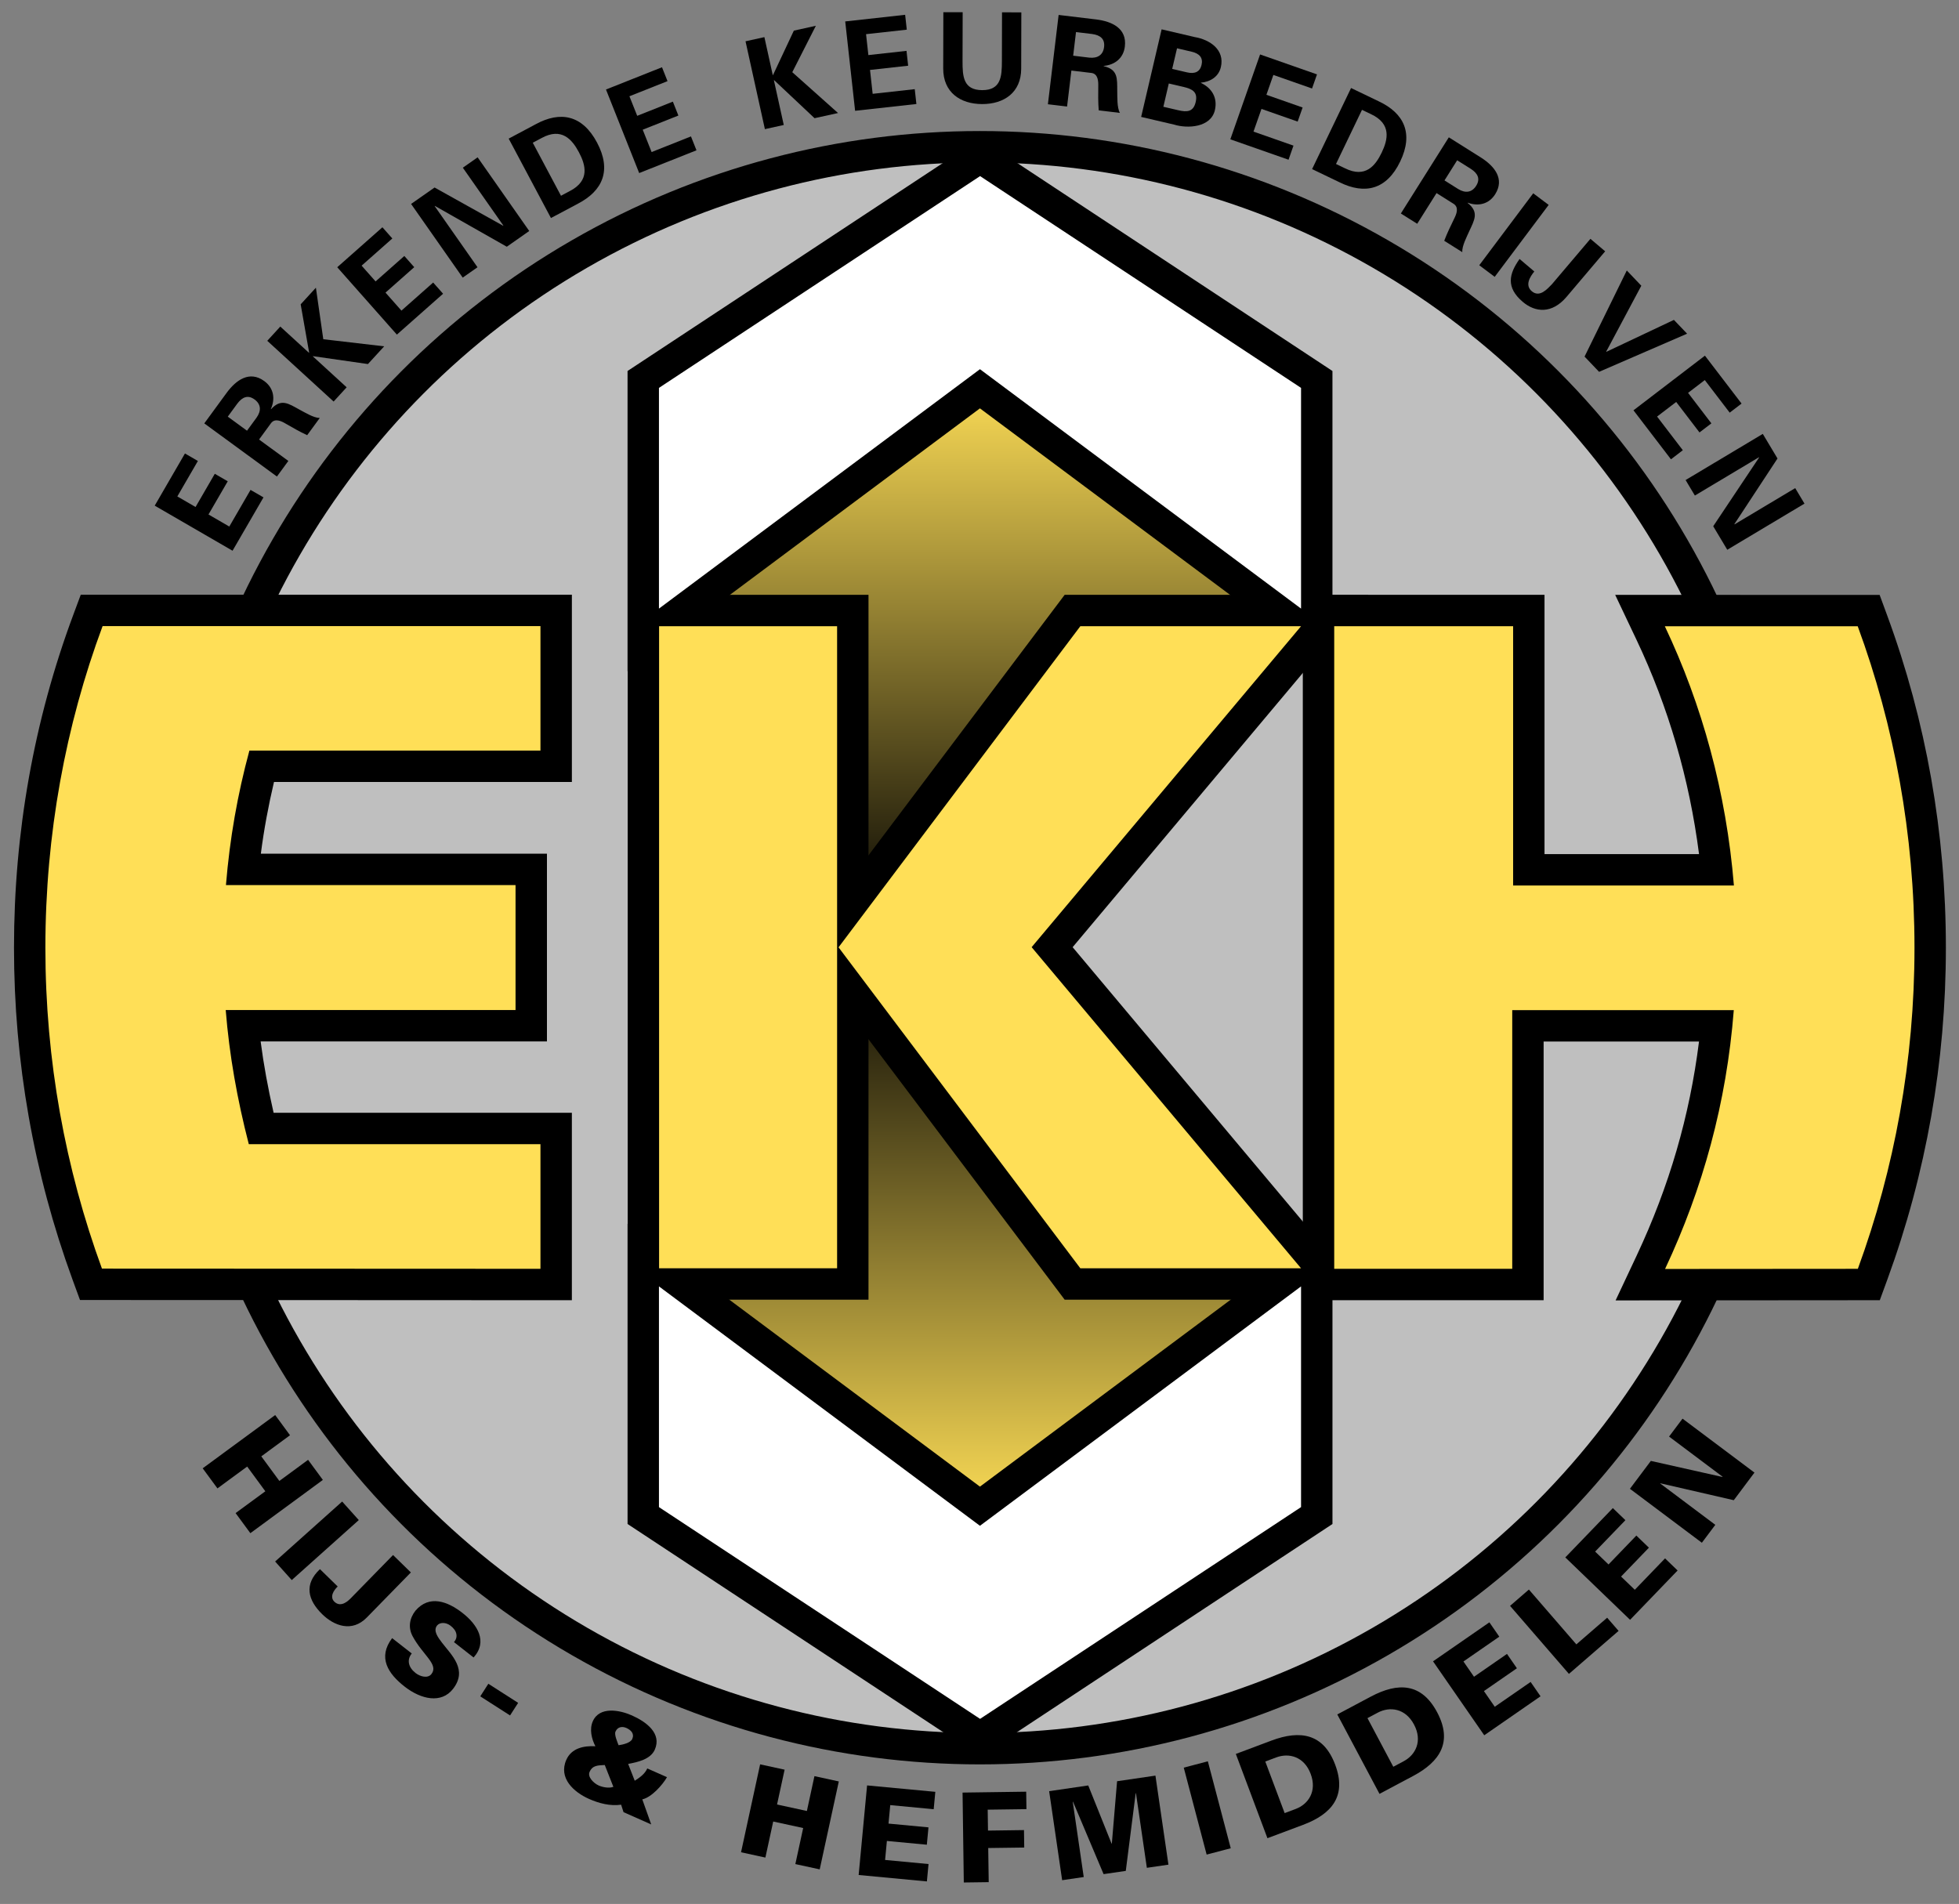 <svg xmlns="http://www.w3.org/2000/svg" xmlns:xlink="http://www.w3.org/1999/xlink" id="Laag_1" x="0px" y="0px" width="267.5px" height="260px" viewBox="166 284 267.5 260" xml:space="preserve"><rect x="166" y="284" width="267.5" height="260" fill="#808080" stroke="none"/>  <circle fill="#BFBFBF" stroke="#000000" stroke-width="4.287" cx="299.811" cy="413.419" r="109.382"></circle>  <linearGradient id="SVGID_1_" gradientUnits="userSpaceOnUse" x1="1283.229" y1="-221.645" x2="1283.229" y2="-39.123" gradientTransform="matrix(0.858 0 0 -0.858 -800.546 301.584)">	<stop offset="0" style="stop-color:#FFDF57"></stop>	<stop offset="0.51" style="stop-color:#000000"></stop>	<stop offset="1" style="stop-color:#FFDF57"></stop></linearGradient>  <polygon fill="url(#SVGID_1_)" points="299.811,336.848 343.657,369.516 313.518,369.516 280.502,413.366 313.518,457.196   343.657,457.196 299.811,489.931 255.988,457.218 280.306,457.218 280.306,369.516 255.988,369.516 "></polygon>  <g>	<polygon points="255.98,336.969 299.829,308.049 343.657,336.969 343.657,367.111 299.811,334.417 255.98,367.111  "></polygon>	<path d="M299.829,302.913l-48.138,31.749v40.997l48.118-35.894l48.136,35.892v-40.994L299.829,302.913z M260.267,358.564v-19.287   l39.563-26.092l39.541,26.091v19.29l-36.998-27.587l-2.563-1.911l-2.562,1.912L260.267,358.564z"></path>	<polygon points="255.98,489.811 299.829,518.729 343.657,489.811 343.657,459.669 299.811,492.361 255.98,459.669  "></polygon>	<path d="M299.811,487.014l-48.118-35.894v40.996l48.138,31.748l48.116-31.748v-40.996L299.811,487.014z M299.829,513.594   l-39.563-26.093v-19.288l36.979,27.586l2.562,1.912l2.563-1.912l36.998-27.588v19.29L299.829,513.594z"></path></g>  <g>	<g>		<path d="M251.71,365.229v96.255h32.883v-96.255H251.71z M276.019,373.804v79.104h-15.732v-79.104H276.019z"></path>		<path d="M312.467,413.347l40.389-48.119h-41.477l-36.244,48.138l36.244,48.117h41.474L312.467,413.347z M285.869,413.365    l29.786-39.562h18.81l-33.193,39.541l33.194,39.563h-18.812L285.869,413.365z"></path>	</g>	<path d="M177.028,365.214l-1.039,2.793c-5.36,14.423-8.078,29.7-8.078,45.412c0,15.564,2.687,30.806,7.983,45.298l1.029,2.811   l67.165,0.031v-25.598H203.36c-0.759-3.322-1.356-6.558-1.771-9.744h39.096v-25.64h-39.066c0.426-3.312,1.032-6.555,1.794-9.79   h40.676v-25.573H177.028z M176.485,413.42c0-13.68,2.23-26.989,6.575-39.631h52.453v8.424h-38.738l-0.856,3.167   c-1.706,6.294-2.797,12.554-3.337,19.136l-0.379,4.638h39.908v8.489h-39.933l0.371,4.628c0.498,6.211,1.568,12.444,3.272,19.049   l0.83,3.219h38.862v8.442l-52.522-0.021C178.691,440.257,176.485,426.975,176.485,413.42z"></path>	<path d="M423.695,368.045l-1.031-2.805l-36.111-0.004l2.907,6.127c4.363,9.197,7.228,19.025,8.543,29.276h-21.101v-35.411h-33.004   v96.328h32.883v-35.324h21.218c-1.271,10.16-4.068,19.768-8.515,29.235l-2.875,6.116l36.076-0.027l1.029-2.813   c5.305-14.502,7.995-29.749,7.995-45.325C431.709,397.754,429.014,382.487,423.695,368.045z M416.62,452.985l-16.758,0.014   c3.91-9.861,6.33-20.158,7.157-30.721l0.364-4.622h-39.179v35.324h-15.733v-79.177h15.854v35.41h39.088l-0.38-4.636   c-0.874-10.7-3.302-21.013-7.187-30.767l16.762,0.002c4.313,12.66,6.523,25.962,6.523,39.605   C423.135,426.986,420.926,440.275,416.62,452.985z"></path></g>  <g>	<polygon fill="#FFFFFF" points="255.98,336.969 299.829,308.049 343.657,336.969 343.657,367.111 299.811,334.417 255.98,367.111     "></polygon>	<polygon fill="#FFFFFF" points="255.98,489.811 299.829,518.729 343.657,489.811 343.657,459.669 299.811,492.361 255.98,459.669     "></polygon></g>  <g>	<g>		<g>			<rect x="255.998" y="369.516" fill="#FFDF57" width="24.308" height="87.68"></rect>		</g>		<g>			<polygon fill="#FFDF57" points="313.518,369.516 280.502,413.366 313.518,457.196 343.657,457.196 306.869,413.346      343.657,369.516    "></polygon>		</g>	</g>	<path fill="#FFDF57" d="M196.821,421.93c0.496,6.168,1.563,12.162,3.152,18.318H239.8v17.021l-59.878-0.026   c-4.997-13.666-7.725-28.426-7.725-43.822c0-15.485,2.759-30.326,7.811-43.918H239.8V386.5h-39.745   c-1.62,5.979-2.681,12.008-3.202,18.365h39.544v17.065H196.821z"></path>	<path fill="#FFDF57" d="M419.688,457.271c5.004-13.675,7.734-28.445,7.734-43.853c0-15.497-2.763-30.348-7.75-43.894l-26.34-0.002   c5.091,10.727,8.395,22.697,9.432,35.402h-30.148v-35.41h-24.43v87.752h24.309v-35.324h30.252   c-0.991,12.666-4.225,24.366-9.383,35.347L419.688,457.271z"></path></g>  <g>	<path d="M193.677,484.512l9.9-7.273l2.024,2.756l-3.921,2.884l2.468,3.358l3.922-2.883l2.017,2.744l-9.9,7.272l-2.016-2.741   l4.06-2.981l-2.479-3.375l-4.06,2.982L193.677,484.512z"></path>	<path d="M203.568,497.238l9.154-8.188l2.27,2.532l-9.154,8.192L203.568,497.238z"></path>	<path d="M219.67,496.354l2.434,2.378l-6.019,6.157c-2.022,2.067-4.463,1.135-6.082-0.448c-1.983-1.937-2.514-4.097-0.312-6.157   l2.422,2.367c-0.547,0.514-1.127,1.421-0.458,2.076c0.949,0.926,2.042-0.287,2.197-0.422L219.67,496.354z"></path>	<path d="M227.99,508.248c0.308-0.364,0.405-0.739,0.321-1.129c-0.071-0.382-0.335-0.76-0.792-1.114   c-0.617-0.483-1.468-0.498-1.844-0.017c-0.555,0.711,0.125,1.607,0.689,2.351c1.298,1.686,3.532,3.687,1.491,6.303   c-1.59,2.039-4.354,1.434-6.596-0.315c-2.253-1.759-3.725-3.964-1.713-6.624l2.681,2.095c-0.725,0.9-0.441,1.922,0.525,2.674   c0.616,0.481,1.658,0.775,2.161,0.134c1.025-1.313-1.179-2.583-2.563-5.151c-0.645-1.191-0.437-2.455,0.38-3.5   c1.897-2.209,4.4-1.271,6.427,0.312c1.998,1.56,3.495,3.871,1.513,6.078L227.99,508.248z"></path>	<path d="M232.683,513.935l4.069,2.607l-1.103,1.718l-4.069-2.605L232.683,513.935z"></path>	<path d="M250.814,530.449c-1.491,0.214-3.025-0.186-4.379-0.787c-2.101-0.932-4.208-2.852-3.104-5.342   c0.711-1.602,2.386-1.937,3.968-1.853c-0.521-1.012-0.833-2.322-0.351-3.411c0.917-2.069,3.662-1.54,5.326-0.803   c1.976,0.876,4.122,2.459,3.136,4.685c-0.587,1.322-2.337,1.7-3.636,1.942l0.899,2.297c0.674-0.426,1.374-0.917,1.713-1.678   l2.691,1.19c-0.599,1.057-2.119,2.765-3.372,3.031l1.218,3.424l-3.78-1.676L250.814,530.449z M252.332,521.48   c0.323-0.732-0.164-1.226-0.818-1.517c-0.45-0.198-1.146-0.229-1.47,0.503c-0.192,0.438,0.282,1.465,0.422,1.862   C251.042,522.25,252.097,522.009,252.332,521.48z M248.581,525.029c-0.919,0.06-1.661,0.01-2.074,0.943   c-0.312,0.698,0.574,1.558,1.244,1.854c0.56,0.247,1.42,0.405,2.004,0.183L248.581,525.029z"></path>	<path d="M267.188,536.945l2.607-12.006l3.343,0.727l-1.033,4.758l4.074,0.884l1.032-4.759l3.327,0.724l-2.608,12.008l-3.326-0.722   l1.069-4.923l-4.091-0.89l-1.069,4.924L267.188,536.945z"></path>	<path d="M283.248,540.048l1.151-12.232l9.319,0.876l-0.223,2.374l-5.932-0.561l-0.237,2.524l5.457,0.515l-0.224,2.37l-5.456-0.514   l-0.244,2.594l5.932,0.56l-0.225,2.373L283.248,540.048z"></path>	<path d="M301.008,541.026l-3.402,0.046l-0.17-12.278l8.691-0.121l0.033,2.383l-5.291,0.072l0.041,2.856l4.915-0.067l0.033,2.383   l-4.916,0.065L301.008,541.026z"></path>	<path d="M311.036,540.76l-1.776-12.158l5.338-0.781l3.188,7.947l0.035-0.007l0.716-8.516l5.237-0.766l1.775,12.159l-2.947,0.431   l-1.485-10.172l-0.038-0.028l-1.354,10.621l-3.031,0.442l-4.18-9.898l-0.029,0.039l1.498,10.255L311.036,540.76z"></path>	<path d="M330.766,537.262l-3.125-11.873l3.289-0.867l3.127,11.875L330.766,537.262z"></path>	<path d="M339.611,521.695c3.951-1.481,7.113-0.96,8.709,3.295c1.597,4.257-0.438,6.729-4.391,8.212l-4.861,1.823l-4.315-11.507   L339.611,521.695z M341.418,531.598l1.498-0.563c1.735-0.649,2.947-2.414,2.057-4.789s-2.963-2.904-4.701-2.255l-1.497,0.563   L341.418,531.598z"></path>	<path d="M353.186,515.688c3.725-1.979,6.925-1.869,9.056,2.142c2.13,4.011,0.434,6.726-3.292,8.703l-4.582,2.436l-5.762-10.846   L353.186,515.688z M356.254,525.27l1.412-0.752c1.637-0.869,2.608-2.773,1.42-5.011s-3.31-2.497-4.947-1.63l-1.412,0.751   L356.254,525.27z"></path>	<path d="M368.672,520.969l-6.992-10.099l7.695-5.325l1.354,1.958l-4.896,3.388l1.442,2.086l4.504-3.119l1.354,1.959l-4.503,3.117   l1.48,2.14l4.896-3.388l1.354,1.959L368.672,520.969z"></path>	<path d="M380.236,512.584l-8.039-9.286l2.573-2.228l6.48,7.485l4.205-3.641l1.561,1.8L380.236,512.584z"></path>	<path d="M388.586,505.201l-8.845-8.521l6.492-6.735l1.715,1.651l-4.133,4.287l1.826,1.76l3.801-3.945l1.716,1.654l-3.802,3.943   l1.874,1.805l4.13-4.287l1.715,1.652L388.586,505.201z"></path>	<path d="M388.565,487.31l2.857-3.809l9.79,2.197l-0.009-0.049l-7.293-5.471l1.838-2.447l9.823,7.367l-2.825,3.769l-10.024-2.308   l-0.021,0.025l7.524,5.646l-1.835,2.447L388.565,487.31z"></path></g>  <g>	<path d="M187.127,353.052l4.128-7.125l1.767,1.023l-2.807,4.843l2.488,1.442l2.627-4.534l1.767,1.024l-2.628,4.532l2.841,1.647   l2.901-5.005l1.767,1.023l-4.224,7.286L187.127,353.052z"></path>	<path d="M205.374,346.945l-1.559,2.129l-9.919-7.255l3.085-4.218c1.26-1.693,3.085-3.035,5.106-1.56   c1.291,0.944,1.529,2.406,0.896,3.819l0.027,0.02c1.374-1.504,2.377-0.77,3.882,0.057c0.703,0.366,1.931,1.138,2.771,1.141   l-1.719,2.351c-1.01-0.465-1.973-1.021-2.937-1.578c-0.589-0.349-1.445-0.764-1.986-0.082l-1.647,2.253L205.374,346.945z    M199.728,342.816l1.307-1.786c0.669-0.944,0.604-1.835-0.275-2.479c-0.878-0.644-1.652-0.366-2.349,0.559l-1.308,1.786   L199.728,342.816z"></path>	<path d="M208.191,332.18l0.024-0.025l-1.158-6.596l2.079-2.271l1.009,7.036l8.315,0.97l-2.218,2.421l-7.502-1.077l-0.022,0.024   l4.618,4.228l-1.78,1.945l-9.061-8.294l1.78-1.944L208.191,332.18z"></path>	<path d="M212.05,320.495l6.168-5.458l1.354,1.529l-4.193,3.711l1.906,2.154l3.926-3.475l1.353,1.529l-3.924,3.474l2.176,2.459   l4.333-3.835l1.354,1.529l-6.31,5.583L212.05,320.495z"></path>	<path d="M235.203,317.694l-9.829-5.579l-0.008,0.047l5.837,8.333l-2.021,1.416l-7.048-10.06l3.205-2.245l9.376,5.229l0.008-0.047   l-5.524-7.887l2.02-1.416l7.048,10.06L235.203,317.694z"></path>	<path d="M235.461,302.93l3.694-1.968c3.364-1.829,6.362-1.266,8.368,2.504c2.007,3.771,0.799,6.572-2.596,8.342l-3.695,1.967   L235.461,302.93z M242.602,310.733l1.202-0.64c2.78-1.44,2.162-3.579,1.243-5.308c-0.92-1.728-2.35-3.434-5.096-1.933l-1.202,0.64   L242.602,310.733z"></path>	<path d="M248.746,296.224l7.649-3.04l0.753,1.896l-5.2,2.066l1.063,2.671l4.868-1.936l0.753,1.897l-4.869,1.935l1.213,3.051   l5.374-2.136l0.754,1.897l-7.824,3.108L248.746,296.224z"></path>	<path d="M271.521,294.254l0.033-0.007l2.845-6.063l3.007-0.664l-3.22,6.339l6.248,5.576l-3.207,0.706l-5.52-5.195l-0.033,0.007   l1.349,6.115l-2.577,0.567l-2.645-11.997l2.576-0.568L271.521,294.254z"></path>	<path d="M281.414,286.927l8.182-0.905l0.225,2.029l-5.562,0.615l0.316,2.857l5.207-0.577l0.225,2.029l-5.207,0.576l0.361,3.262   l5.747-0.636l0.225,2.028l-8.369,0.926L281.414,286.927z"></path>	<path d="M305.463,285.69l-0.019,7.688c-0.008,3.266-2.358,4.844-5.336,4.834c-2.977-0.006-5.319-1.593-5.313-4.858l0.019-7.688   l2.638,0.006l-0.017,6.667c-0.005,2.075,0.093,3.964,2.678,3.971c2.586,0.006,2.693-1.882,2.697-3.958l0.015-6.667L305.463,285.69z   "></path>	<path d="M311.707,298.549l-2.617-0.313l1.464-12.195l5.187,0.622c2.092,0.27,4.156,1.202,3.858,3.686   c-0.19,1.587-1.349,2.511-2.89,2.651l-0.005,0.034c1.984,0.46,1.837,1.694,1.854,3.409c0.025,0.792-0.047,2.239,0.362,2.974   l-2.89-0.347c-0.09-1.107-0.077-2.219-0.063-3.332c0.014-0.684-0.043-1.633-0.9-1.771l-2.77-0.332L311.707,298.549z    M312.541,291.606l2.195,0.264c1.151,0.121,1.896-0.373,2.025-1.454c0.13-1.081-0.491-1.619-1.639-1.772l-2.195-0.265   L312.541,291.606z"></path>	<path d="M321.823,299.966l2.796-11.959l4.488,1.049c2.169,0.367,4.146,1.773,3.602,4.108c-0.308,1.31-1.431,2.007-2.718,2.125   l-0.006,0.034c1.433,0.667,2.315,1.974,1.905,3.729c-0.557,2.368-3.737,2.532-5.546,1.97L321.823,299.966z M326.861,299.047   c1.207,0.283,2.088,0.262,2.408-1.112c0.32-1.375-0.455-1.784-1.666-2.067l-2.004-0.468l-0.742,3.18L326.861,299.047z    M328.068,293.879c1.076,0.252,1.777-0.056,2.004-1.016c0.226-0.961-0.269-1.548-1.344-1.799l-2.005-0.469l-0.661,2.814   L328.068,293.879z"></path>	<path d="M338.064,291.436l7.771,2.723l-0.677,1.926l-5.28-1.851l-0.951,2.713l4.945,1.733l-0.676,1.926l-4.943-1.733l-1.089,3.1   l5.46,1.913l-0.675,1.926L334,303.025L338.064,291.436z"></path>	<path d="M350.486,296.02l3.771,1.812c3.466,1.627,4.789,4.377,2.938,8.226c-1.85,3.849-4.82,4.536-8.257,2.847l-3.772-1.813   L350.486,296.02z M348.43,306.393l1.227,0.589c2.808,1.386,4.163-0.378,5.012-2.143c0.847-1.763,1.373-3.925-1.461-5.25   l-1.228-0.589L348.43,306.393z"></path>	<path d="M359.52,314.559l-2.234-1.405l6.549-10.401l4.421,2.783c1.776,1.139,3.245,2.868,1.913,4.985   c-0.854,1.354-2.293,1.693-3.747,1.161l-0.021,0.029c1.596,1.267,0.937,2.318,0.217,3.876c-0.317,0.727-1.002,2.006-0.946,2.845   l-2.464-1.551c0.394-1.041,0.882-2.041,1.369-3.04c0.306-0.612,0.66-1.495-0.058-1.986l-2.36-1.487L359.52,314.559z    M363.245,308.638l1.872,1.178c0.989,0.603,1.873,0.476,2.454-0.447c0.58-0.921,0.248-1.674-0.722-2.304l-1.874-1.178   L363.245,308.638z"></path>	<path d="M370.1,321.805l-2.109-1.582l7.369-9.825l2.109,1.583L370.1,321.805z"></path>	<path d="M385.184,318.32l-5.305,6.256c-1.972,2.3-4.233,2.101-5.946,0.647c-2.349-1.992-1.862-3.855-0.436-5.856l2.012,1.706   c-0.56,0.687-1.33,1.86-0.346,2.697c1.078,0.913,2.111-0.308,2.736-0.938l5.271-6.217L385.184,318.32z"></path>	<path d="M388.137,320.937l1.983,2.082l-4.797,9l0.025,0.024l9.223-4.358l1.8,1.884l-12.017,5.208l-1.984-2.081L388.137,320.937z"></path>	<path d="M398.806,332.569l5.003,6.542l-1.621,1.24l-3.4-4.448l-2.283,1.747l3.183,4.163l-1.623,1.241l-3.181-4.163l-2.611,1.995   l3.515,4.596l-1.62,1.24l-5.117-6.69L398.806,332.569z"></path>	<path d="M399.938,355.862l6.274-9.398l-0.048-0.011l-8.73,5.218l-1.268-2.116l10.543-6.302l2.008,3.358l-5.894,8.972l0.046,0.014   l8.266-4.94l1.265,2.118l-10.541,6.301L399.938,355.862z"></path></g></svg>